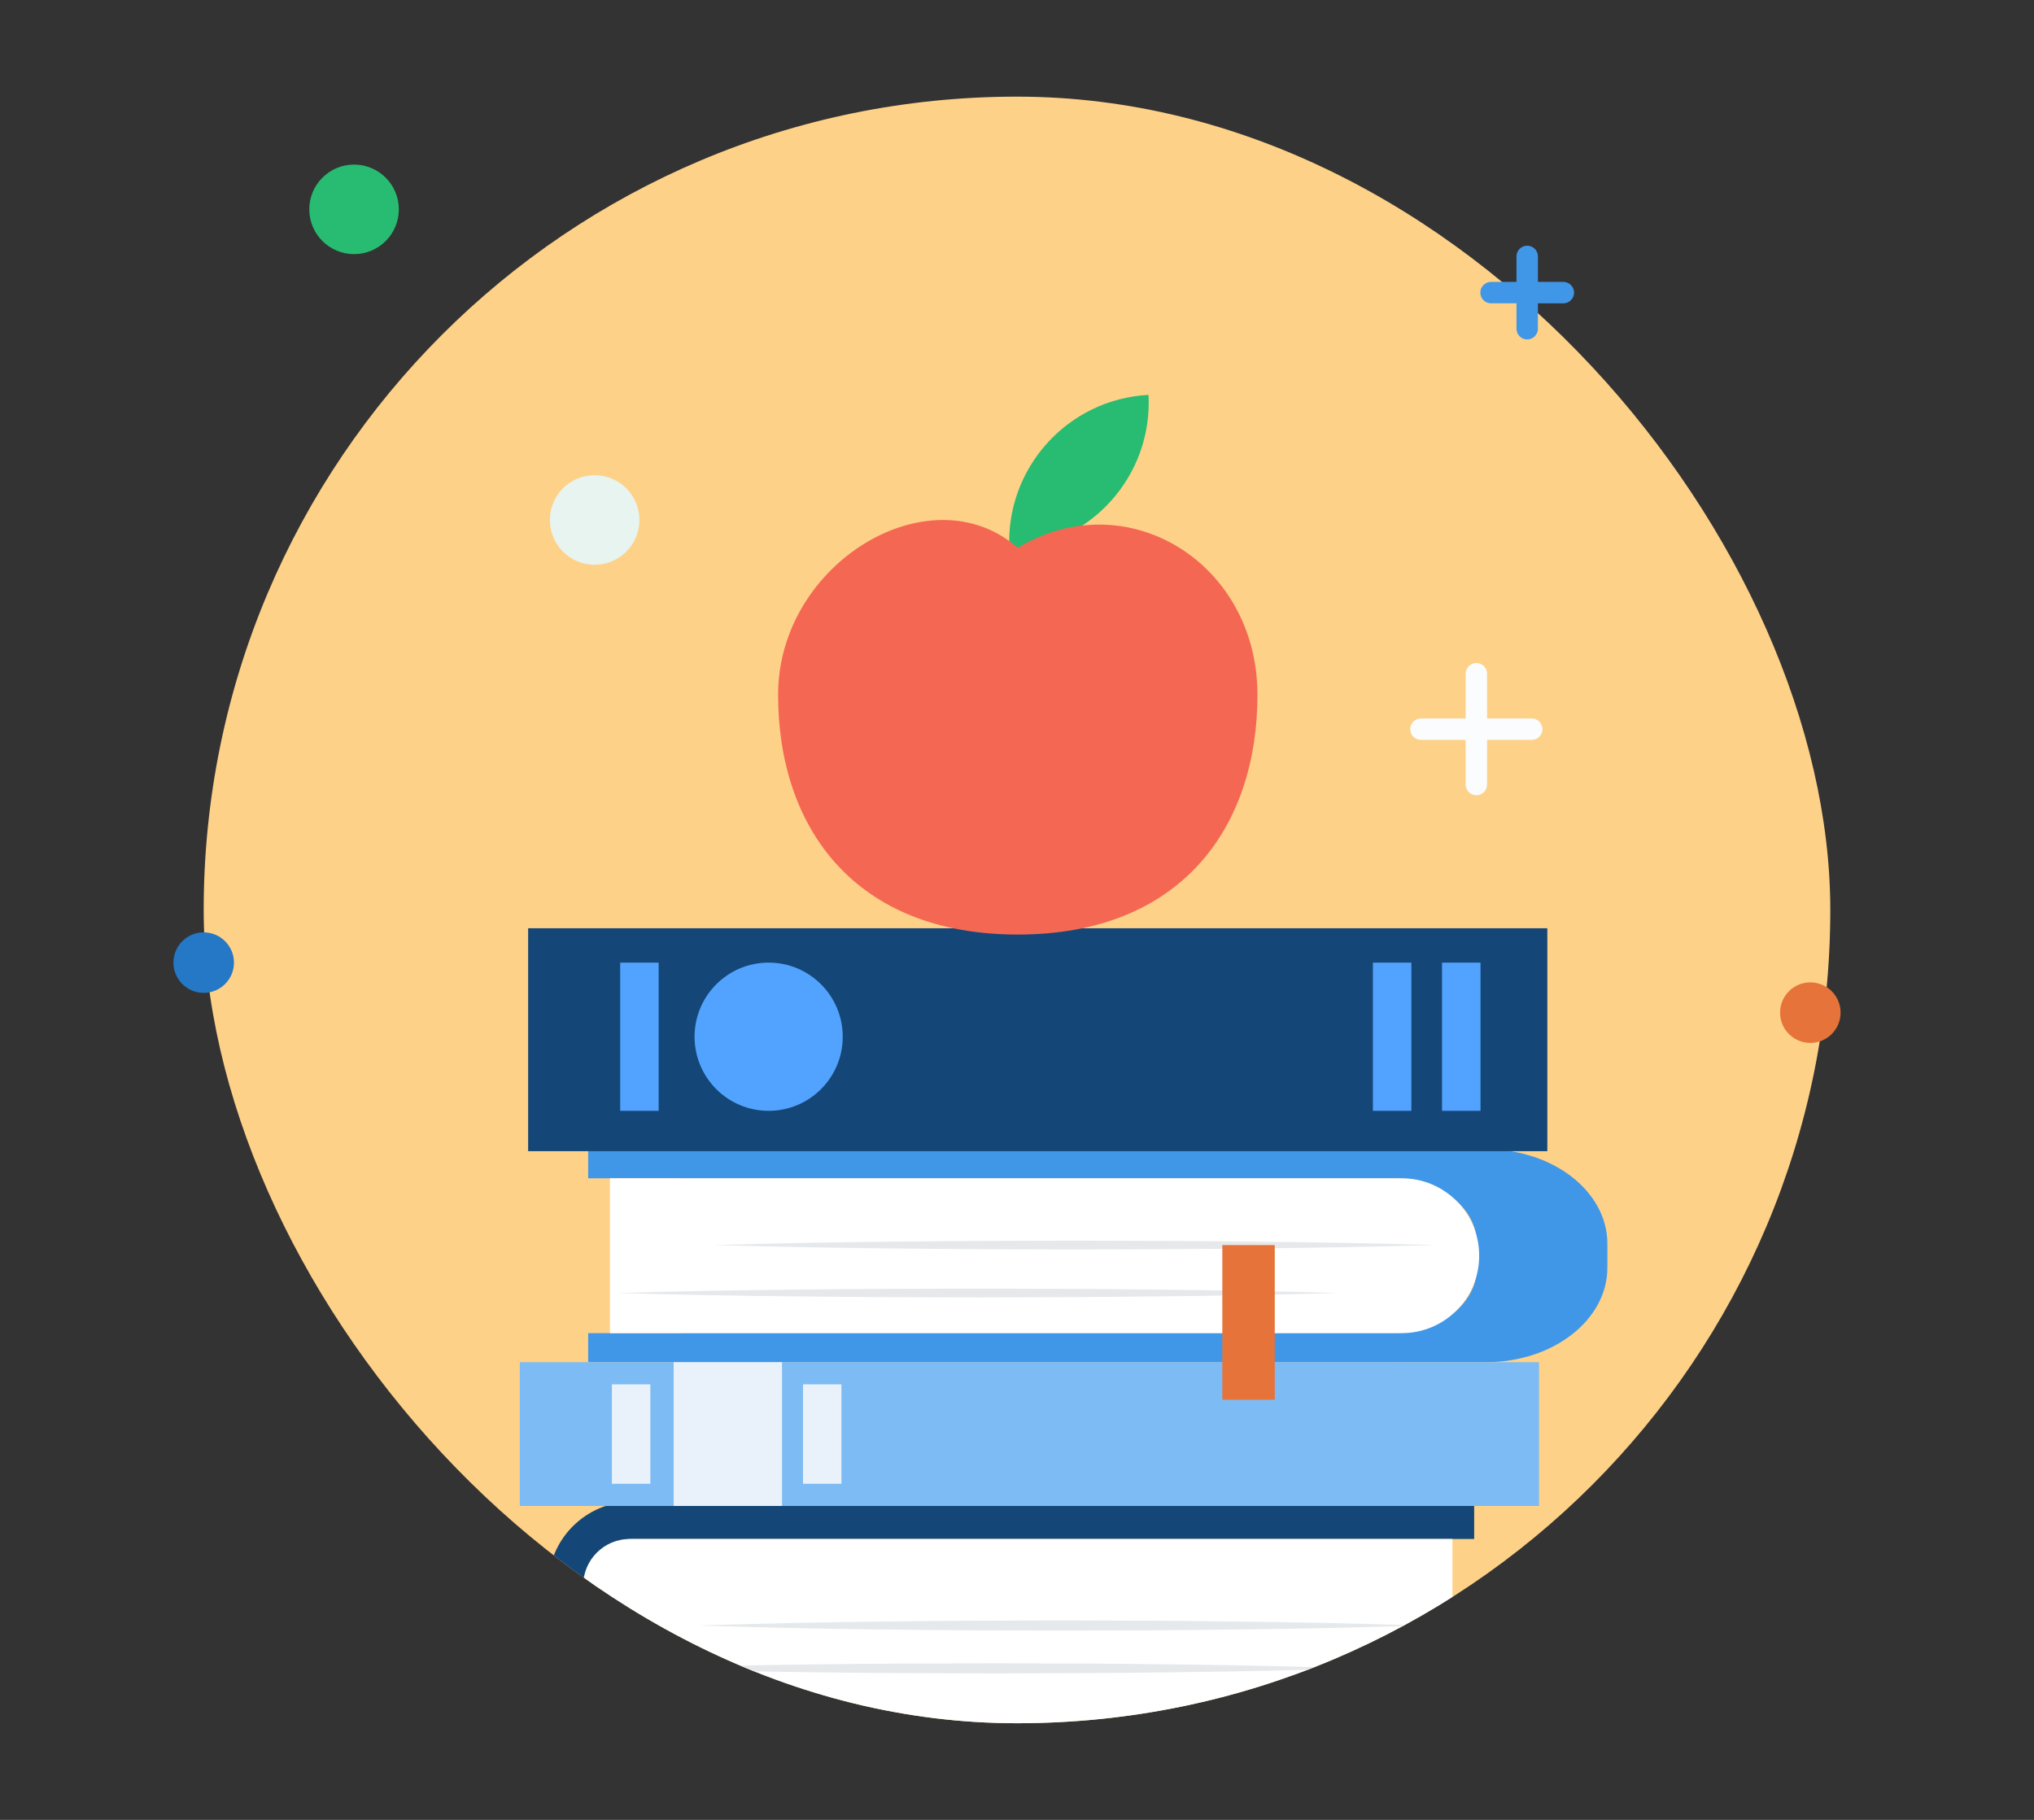 <svg width="190" height="170" viewBox="0 0 190 170" fill="none" xmlns="http://www.w3.org/2000/svg">
<rect x="0" y="0" width="190" height="170" fill="#333333" stroke="none"/>
<g clip-path="url(#clip0_4240_19893)">
<rect x="19.027" y="9.028" width="151.945" height="151.945" rx="75.972" fill="#FED188"/>
<path d="M143.08 68.115H132.732" stroke="#FAFCFD" stroke-width="2" stroke-linecap="round"/>
<path d="M137.91 73.284V62.937" stroke="#FAFCFD" stroke-width="2" stroke-linecap="round"/>
<path d="M55.547 52.757C57.857 52.757 59.73 50.884 59.73 48.574C59.73 46.264 57.857 44.392 55.547 44.392C53.237 44.392 51.365 46.264 51.365 48.574C51.365 50.884 53.237 52.757 55.547 52.757Z" fill="#E7F4F0"/>
<g clip-path="url(#clip1_4240_19893)">
<path d="M137.705 165.83H59.045C54.724 165.83 51.209 162.313 51.209 157.99V148.117C51.209 143.793 54.724 140.277 59.045 140.277H137.705V143.761H59.045C56.645 143.761 54.692 145.716 54.692 148.117V157.99C54.692 160.391 56.645 162.345 59.045 162.345H137.705V165.83Z" fill="#144777"/>
<path d="M135.674 162.344H58.828C56.423 162.344 54.475 160.395 54.475 157.989V148.117C54.475 145.711 56.423 143.761 58.828 143.761H135.674V162.345V162.344Z" fill="white"/>
<path d="M65.213 151.844C70.837 151.66 76.46 151.538 82.084 151.475C87.709 151.399 93.332 151.379 98.956 151.369C104.58 151.377 110.203 151.398 115.827 151.473C121.451 151.535 127.074 151.66 132.699 151.844C127.074 152.028 121.451 152.153 115.827 152.215C110.203 152.29 104.58 152.311 98.956 152.319C93.332 152.309 87.709 152.289 82.084 152.214C76.46 152.15 70.837 152.028 65.213 151.844Z" fill="#E6E9EB"/>
<path d="M59.119 155.844C64.743 155.66 70.366 155.538 75.991 155.475C81.615 155.399 87.238 155.379 92.862 155.369C98.486 155.377 104.109 155.398 109.733 155.473C115.358 155.535 120.981 155.66 126.605 155.844C120.981 156.029 115.358 156.153 109.733 156.215C104.109 156.29 98.486 156.311 92.862 156.319C87.238 156.311 81.615 156.289 75.991 156.214C70.366 156.15 64.743 156.028 59.119 155.844Z" fill="#E6E9EB"/>
<path d="M63.652 127.245H138.828C145.08 127.245 150.148 123.299 150.148 118.43V116.17C150.148 111.302 145.08 107.355 138.828 107.355H63.652V110.067H133.603C136.008 110.067 137.957 111.586 137.957 113.458V121.142C137.957 123.015 136.008 124.533 133.603 124.533H63.652V127.245Z" fill="#4197E7"/>
<path d="M54.943 127.245H130.119C136.371 127.245 141.439 123.299 141.439 118.43V116.17C141.439 111.302 136.371 107.355 130.119 107.355H54.943V110.067H130.119C134.448 110.067 137.956 112.8 137.956 116.17V118.43C137.956 121.801 134.446 124.533 130.119 124.533H54.943V127.245Z" fill="#4197E7"/>
<path d="M56.975 124.533H130.944C134.937 124.533 138.174 121.295 138.174 117.3C138.174 113.306 134.937 110.067 130.944 110.067H56.975V124.533Z" fill="white"/>
<path d="M134.111 116.303C128.486 116.144 122.863 116.037 117.239 115.984C111.615 115.918 105.992 115.9 100.368 115.893C94.744 115.9 89.121 115.918 83.496 115.982C77.872 116.037 72.249 116.144 66.625 116.304C72.249 116.464 77.872 116.571 83.496 116.625C89.121 116.691 94.744 116.709 100.368 116.715C105.992 116.707 111.615 116.69 117.239 116.624C122.863 116.57 128.486 116.464 134.111 116.304V116.303Z" fill="#E6E9EB"/>
<path d="M125.04 120.783C119.416 120.624 113.793 120.517 108.169 120.463C102.545 120.397 96.922 120.379 91.297 120.372C85.673 120.379 80.05 120.397 74.426 120.461C68.802 120.516 63.179 120.623 57.555 120.783C63.179 120.943 68.802 121.05 74.426 121.104C80.05 121.17 85.673 121.188 91.297 121.194C96.922 121.186 102.545 121.169 108.169 121.103C113.793 121.049 119.416 120.942 125.04 120.783Z" fill="#E6E9EB"/>
<path d="M143.763 127.245H48.559V140.675H143.763V127.245Z" fill="#7DBBF4"/>
<path d="M60.751 129.314H57.158V138.606H60.751V129.314Z" fill="#E9F1FB"/>
<path d="M78.6 129.314H75.008V138.606H78.6V129.314Z" fill="#E9F1FB"/>
<path d="M73.051 127.245H62.928V140.675H73.051V127.245Z" fill="#E9F1FB"/>
<path d="M144.539 86.713H49.334V107.536H144.539V86.713Z" fill="#144777"/>
<path d="M61.526 89.921H57.934V103.766H61.526V89.921Z" fill="#52A3FF"/>
<path d="M138.297 89.921H134.705V103.766H138.297V89.921Z" fill="#52A3FF"/>
<path d="M131.838 89.921H128.246V103.766H131.838V89.921Z" fill="#52A3FF"/>
<path d="M71.801 103.766C75.623 103.766 78.721 100.667 78.721 96.844C78.721 93.02 75.623 89.921 71.801 89.921C67.979 89.921 64.881 93.02 64.881 96.844C64.881 100.667 67.979 103.766 71.801 103.766Z" fill="#52A3FF"/>
<path d="M119.078 116.303H114.18V130.757H119.078V116.303Z" fill="#E67339"/>
</g>
<path d="M107.285 36.887C107.684 44.459 101.86 50.931 94.289 51.33C93.89 43.759 99.714 37.286 107.285 36.887Z" fill="#27BC71"/>
<path d="M117.462 64.911C117.462 77.276 110.338 87.3 95.073 87.3C79.807 87.3 72.684 77.276 72.684 64.911C72.684 52.546 86.931 44.048 95.073 51.172C105.25 45.066 117.462 52.546 117.462 64.911Z" fill="#F46853"/>
</g>
<path d="M19.027 92.748C20.589 92.748 21.855 91.482 21.855 89.921C21.855 88.359 20.589 87.094 19.027 87.094C17.466 87.094 16.2 88.359 16.2 89.921C16.2 91.482 17.466 92.748 19.027 92.748Z" fill="#2478C6"/>
<path d="M169.107 97.421C170.669 97.421 171.934 96.155 171.934 94.594C171.934 93.032 170.669 91.766 169.107 91.766C167.546 91.766 166.28 93.032 166.28 94.594C166.28 96.155 167.546 97.421 169.107 97.421Z" fill="#E67339"/>
<path d="M33.074 23.739C35.383 23.739 37.256 21.866 37.256 19.556C37.256 17.246 35.383 15.374 33.074 15.374C30.764 15.374 28.891 17.246 28.891 19.556C28.891 21.866 30.764 23.739 33.074 23.739Z" fill="#27BC71"/>
<path d="M146.034 27.333H139.28" stroke="#4197E7" stroke-width="2" stroke-linecap="round"/>
<path d="M142.659 30.707V23.953" stroke="#4197E7" stroke-width="2" stroke-linecap="round"/>
<defs>
<clipPath id="clip0_4240_19893">
<rect x="19.027" y="9.028" width="151.945" height="151.945" rx="75.972" fill="white"/>
</clipPath>
<clipPath id="clip1_4240_19893">
<rect width="110.298" height="112.435" fill="white" transform="translate(39.852 73.284)"/>
</clipPath>
</defs>
</svg>
